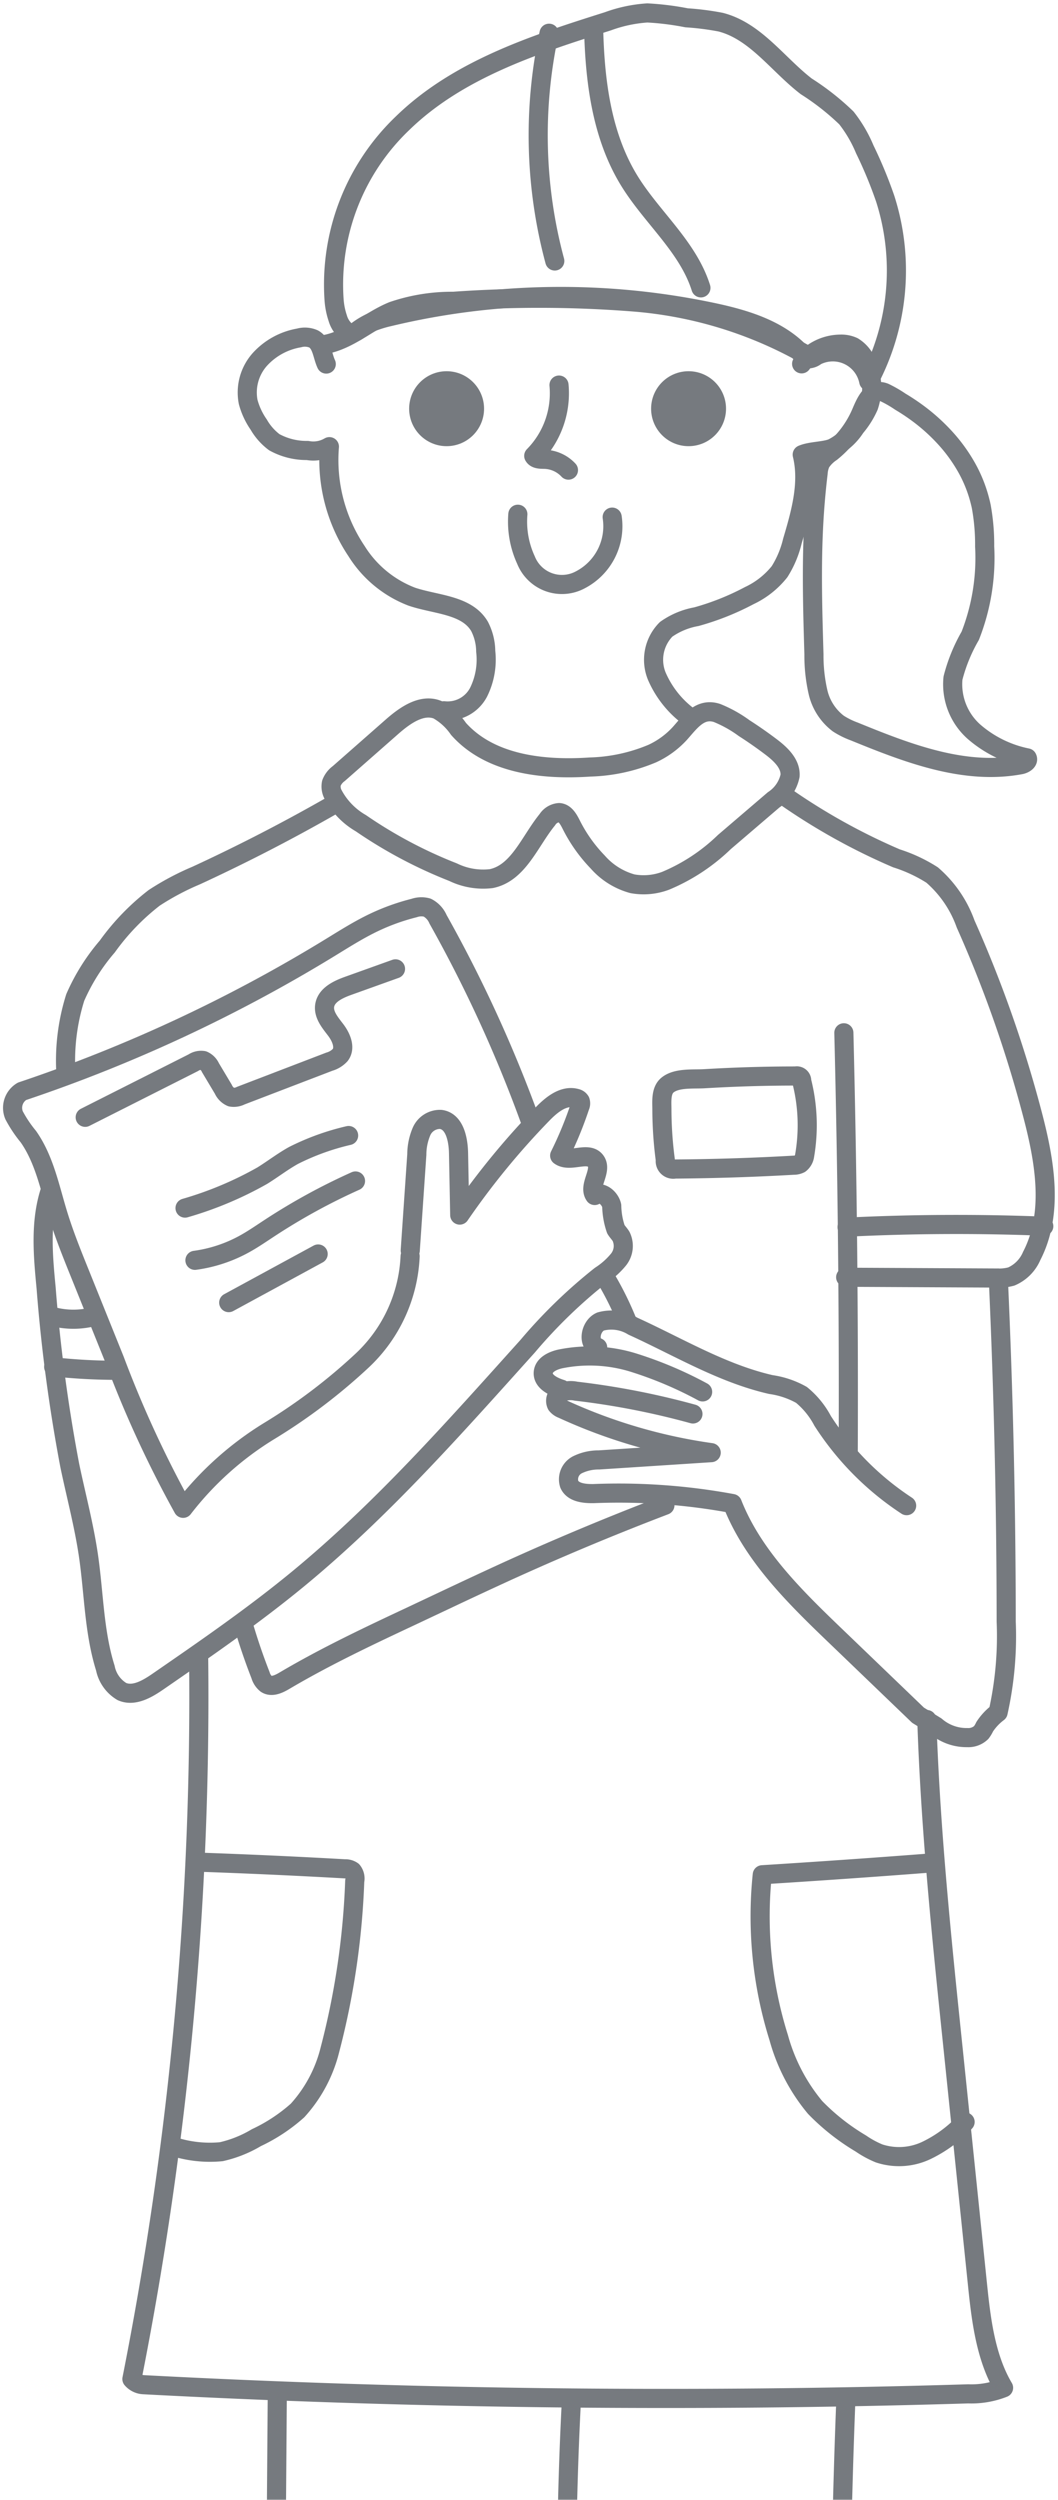 <svg height="196" width="83" xmlns="http://www.w3.org/2000/svg"><clipPath id="a"><path d="M1257 13372h83v196h-83z"/></clipPath><g clip-path="url(#a)" transform="translate(-1257 -13372)"><g opacity=".6" stroke="#1a2229" stroke-linecap="round" stroke-linejoin="round" stroke-width="1.5" transform="translate(1258 13373.013)"><path d="M24.595 27.531c-.316-.687-.337-1.612-1-1.972a1.711 1.711 0 00-1.138-.076 5.389 5.389 0 00-3.08 1.694 3.893 3.893 0 00-.907 3.331 5.681 5.681 0 00.825 1.768 4.576 4.576 0 001.222 1.383 5.242 5.242 0 002.607.648 2.474 2.474 0 001.717-.3 12.827 12.827 0 002.128 8.187 8.817 8.817 0 004.325 3.571c1.887.644 4.317.617 5.327 2.336a4.345 4.345 0 01.484 1.957 5.752 5.752 0 01-.559 3.2 2.735 2.735 0 01-2.715 1.458m19.129.398a7.815 7.815 0 01-2.432-3.107 3.391 3.391 0 01.731-3.679 5.913 5.913 0 012.371-.989 20.429 20.429 0 004.144-1.65 6.645 6.645 0 002.38-1.876 7.914 7.914 0 001.008-2.399c.656-2.208 1.317-4.543.772-6.781.649-.281 1.686-.248 2.346-.5a4.583 4.583 0 001.832-1.642 6.782 6.782 0 001.037-1.648 4.6 4.6 0 00-.073-3.129 2.58 2.58 0 00-1.143-1.545 2.206 2.206 0 00-.985-.2 3.843 3.843 0 00-3.06 1.545m-37.47-1.505c1.982-.332 3.531-1.871 5.392-2.629a14.323 14.323 0 014.756-.769 94.969 94.969 0 0114.17.054 32.635 32.635 0 0113.455 4.114M45.566 1.041c.088 4.207.609 8.568 2.821 12.147 1.774 2.869 4.584 5.151 5.6 8.369M42.074 1.593a37.959 37.959 0 00.449 17.856m.331 9.73a6.986 6.986 0 01-1.982 5.55c.152.275.54.263.854.27a2.662 2.662 0 011.869.848m-3.969 3.459a7.2 7.2 0 00.64 3.6 3.037 3.037 0 004.277 1.534 4.735 4.735 0 002.482-4.908" fill="none"/><circle cx="2.189" cy="2.189" fill="#1a2229" r="2.189" transform="translate(31.847 28.842)"/><circle cx="2.189" cy="2.189" fill="#1a2229" r="2.189" transform="translate(50.829 28.842)"/><g fill="none"><path d="M50.173 58.07a13.517 13.517 0 01-4.89 1.056c-3.7.248-7.846-.218-10.313-2.989a4.933 4.933 0 00-1.638-1.5c-1.249-.5-2.573.447-3.585 1.336l-4.17 3.666a1.67 1.67 0 00-.578.748 1.319 1.319 0 00.108.848 5.672 5.672 0 002.2 2.294 35.933 35.933 0 007.235 3.84 5.4 5.4 0 003 .507c2.136-.441 3.014-2.927 4.393-4.616a1.209 1.209 0 01.928-.562c.469.033.74.528.951.948a11.838 11.838 0 002.082 2.933 5.577 5.577 0 002.72 1.7 4.894 4.894 0 002.613-.239 14.854 14.854 0 004.592-3.028l3.87-3.312a3.007 3.007 0 001.29-1.887c.065-.934-.726-1.683-1.472-2.249q-1.036-.786-2.133-1.489a9.789 9.789 0 00-2.128-1.187c-1.348-.438-2.129.73-2.919 1.609a6.786 6.786 0 01-2.156 1.573zM31.184 97.031l.515-7.525a4.637 4.637 0 01.378-1.825 1.577 1.577 0 011.5-.926c1.083.14 1.374 1.555 1.395 2.647l.094 4.854a60.349 60.349 0 016.5-7.93c.711-.731 1.653-1.5 2.635-1.226a.486.486 0 01.32.22.572.572 0 01-.027.421 29.692 29.692 0 01-1.589 3.852c.8.594 2.239-.378 2.824.427.553.761-.617 1.934-.076 2.7.479-.408 1.206.192 1.338.806a5.923 5.923 0 00.323 1.84c.12.2.295.367.414.57a1.711 1.711 0 01-.2 1.8 6.034 6.034 0 01-1.422 1.265 39.789 39.789 0 00-5.71 5.535c-5.726 6.359-11.415 12.819-18.025 18.259-3.511 2.888-7.26 5.471-11 8.05-.837.576-1.876 1.177-2.807.769a2.768 2.768 0 01-1.3-1.841c-.889-2.832-.894-5.854-1.321-8.791-.348-2.392-.977-4.734-1.471-7.1a127.608 127.608 0 01-1.855-13.927c-.243-2.528-.477-5.138.3-7.555"/><path d="M40.557 86.738a106.35 106.35 0 00-7.194-15.675 1.841 1.841 0 00-.85-.917 1.744 1.744 0 00-1.028.036 16.9 16.9 0 00-3.274 1.192c-1.142.556-2.218 1.238-3.3 1.9A118.494 118.494 0 01.724 84.553a1.506 1.506 0 00-.618 1.88 9.922 9.922 0 001.119 1.673c1.254 1.783 1.681 3.994 2.319 6.079.488 1.595 1.113 3.143 1.738 4.69L8 105.62a87.241 87.241 0 005.368 11.627 25.021 25.021 0 016.795-6.088 44.651 44.651 0 007.293-5.539 11.918 11.918 0 003.718-8.134"/><path d="M5.684 86.59l8.483-4.282a1.1 1.1 0 01.781-.173 1.1 1.1 0 01.559.558l1.015 1.7a1.205 1.205 0 00.614.613 1.2 1.2 0 00.751-.114l6.952-2.665a1.847 1.847 0 00.851-.521c.434-.568.081-1.392-.351-1.962s-.969-1.187-.87-1.9c.119-.84 1.045-1.275 1.843-1.562l3.715-1.332M13.516 93.708a28.017 28.017 0 006.064-2.546c.828-.513 1.6-1.113 2.456-1.586a19.18 19.18 0 014.313-1.558m-12.056 9.785a11.123 11.123 0 003.8-1.239c.707-.382 1.369-.841 2.042-1.282a48.476 48.476 0 016.754-3.7m-9.946 9.537l7.016-3.813m19.083 10.601c-.668-.207-1.478-.611-1.424-1.309.047-.6.723-.921 1.309-1.058a11.6 11.6 0 015.8.293 30.576 30.576 0 015.394 2.286"/><path d="M45.888 104.633c-.828-.291-.581-1.684.225-2.032a3.21 3.21 0 012.527.36c3.577 1.628 7 3.706 10.835 4.582a6.845 6.845 0 012.4.811 6.606 6.606 0 011.659 2.034 22.48 22.48 0 006.592 6.65m-4.925-37.075q.409 16.472.342 32.951M51.194 89.939a.629.629 0 00.755.706q4.658-.034 9.311-.3a1.049 1.049 0 00.5-.114.994.994 0 00.363-.639 14.047 14.047 0 00-.229-5.841.385.385 0 00-.472-.4q-3.589 0-7.174.214c-.863.051-2.169-.091-2.886.5-.527.434-.437 1.294-.436 1.9a30.574 30.574 0 00.268 3.974z"/><path d="M60.444 61.329a49.01 49.01 0 008.882 4.956 11.849 11.849 0 012.8 1.308 9.128 9.128 0 012.626 3.837 96.99 96.99 0 015.268 15.013c.95 3.639 1.646 7.68-.084 11.018a3.046 3.046 0 01-1.6 1.611 3.675 3.675 0 01-1.168.119l-11.825-.061m.111-3.928q7.707-.38 15.43-.075"/><path d="M77.316 99.196q.614 13.457.62 26.933a27.415 27.415 0 01-.635 7.123 4.428 4.428 0 00-1.053 1.121 2.429 2.429 0 01-.27.451 1.45 1.45 0 01-1.09.4 3.682 3.682 0 01-2.469-.892l-1.4-.864-5.666-5.445c-3.431-3.3-7.157-6.722-8.9-11.151a48.913 48.913 0 00-10.885-.779c-.725.011-1.616-.073-1.91-.736a1.281 1.281 0 01.615-1.511 3.736 3.736 0 011.72-.393l8.8-.571a41.818 41.818 0 01-11.675-3.426 1.035 1.035 0 01-.457-.324.727.727 0 01.365-.978 2.059 2.059 0 011.161-.092 61.313 61.313 0 019.174 1.787m-6.874-10.7a24.769 24.769 0 011.757 3.554"/><path d="M18.078 126.332q.589 2.027 1.361 4a1.348 1.348 0 00.449.682c.427.277.984.011 1.422-.248 3.216-1.9 6.605-3.5 9.989-5.085l3.162-1.491a431.898 431.898 0 014.082-1.9q6.223-2.842 12.62-5.282M3.211 106.155a45.407 45.407 0 005.029.27m-5.153-4.227a6.352 6.352 0 003.4-.017m18.751-40.149q-5.295 3.038-10.845 5.6a20.692 20.692 0 00-3.3 1.753 18.277 18.277 0 00-3.674 3.81 15.835 15.835 0 00-2.516 4 16.532 16.532 0 00-.743 5.755m71.824-44.227a16.6 16.6 0 01.262 3.114 16.686 16.686 0 01-1.131 7 13.1 13.1 0 00-1.353 3.314 4.972 4.972 0 001.65 4.21 9.108 9.108 0 004.172 2.049c.139.256-.23.484-.517.537-4.425.826-8.883-.908-13.052-2.609a6.362 6.362 0 01-1.246-.617 4.308 4.308 0 01-1.594-2.458 12.809 12.809 0 01-.321-2.967c-.1-3.391-.2-6.787-.021-10.175q.106-2.016.347-4.022a2.383 2.383 0 01.2-.826 2.861 2.861 0 01.827-.83 7.98 7.98 0 002.331-3.049c.32-.738.812-2.041 1.855-1.627a9.364 9.364 0 011.236.712q.639.38 1.242.816a14.87 14.87 0 012.226 1.973 12.632 12.632 0 011.731 2.373 10.718 10.718 0 011.072 2.715c.033.122.06.244.084.367zM25.21 22.514a17.483 17.483 0 015.368-13.863C34.913 4.429 40.911 2.483 46.683.659a11.081 11.081 0 013.1-.658 21.867 21.867 0 013.076.382 21.571 21.571 0 012.67.34c2.74.7 4.478 3.308 6.719 5.033a19.751 19.751 0 013.153 2.479 10.486 10.486 0 011.44 2.461 34.336 34.336 0 011.6 3.86 18.47 18.47 0 01-1.289 14.327 2.875 2.875 0 00-4.137-1.989.986.986 0 01-.6.229.892.892 0 01-.5-.351c-1.756-1.939-4.421-2.744-6.98-3.289a57.653 57.653 0 00-25.383.335 9.71 9.71 0 00-1.31.393 6.158 6.158 0 00-1.135.651.809.809 0 01-.941.11 2.133 2.133 0 01-.671-1.04 5.77 5.77 0 01-.285-1.418z"/><path d="M14.582 128.785a274.834 274.834 0 01-5.234 56.73 1.282 1.282 0 00.908.445q32.319 1.7 64.7.717a6.85 6.85 0 002.774-.474c-1.373-2.318-1.744-5.194-2.023-7.872l-1.915-18.518c-.9-8.651-1.8-17.312-2.083-26.005"/><path d="M72.2 145.04q-6.7.518-13.4.937a31.729 31.729 0 001.293 12.78 14.552 14.552 0 002.853 5.466 17.331 17.331 0 003.591 2.828 7.594 7.594 0 001.429.775 5 5 0 003.7-.228 10.2 10.2 0 003.046-2.238m-60.27-20.375q5.813.2 11.62.528a.931.931 0 01.582.168.943.943 0 01.185.789 60.776 60.776 0 01-1.947 13.227 10.992 10.992 0 01-2.54 4.763 13.365 13.365 0 01-3.232 2.132 9.378 9.378 0 01-2.752 1.1 9.367 9.367 0 01-3.874-.445m8.27 19.343l-.168 22.4m23.212-21.224q-.523 10.471-.255 20.962m21.8-21.22q-.4 10.408-.433 20.827"/></g></g></g></svg>